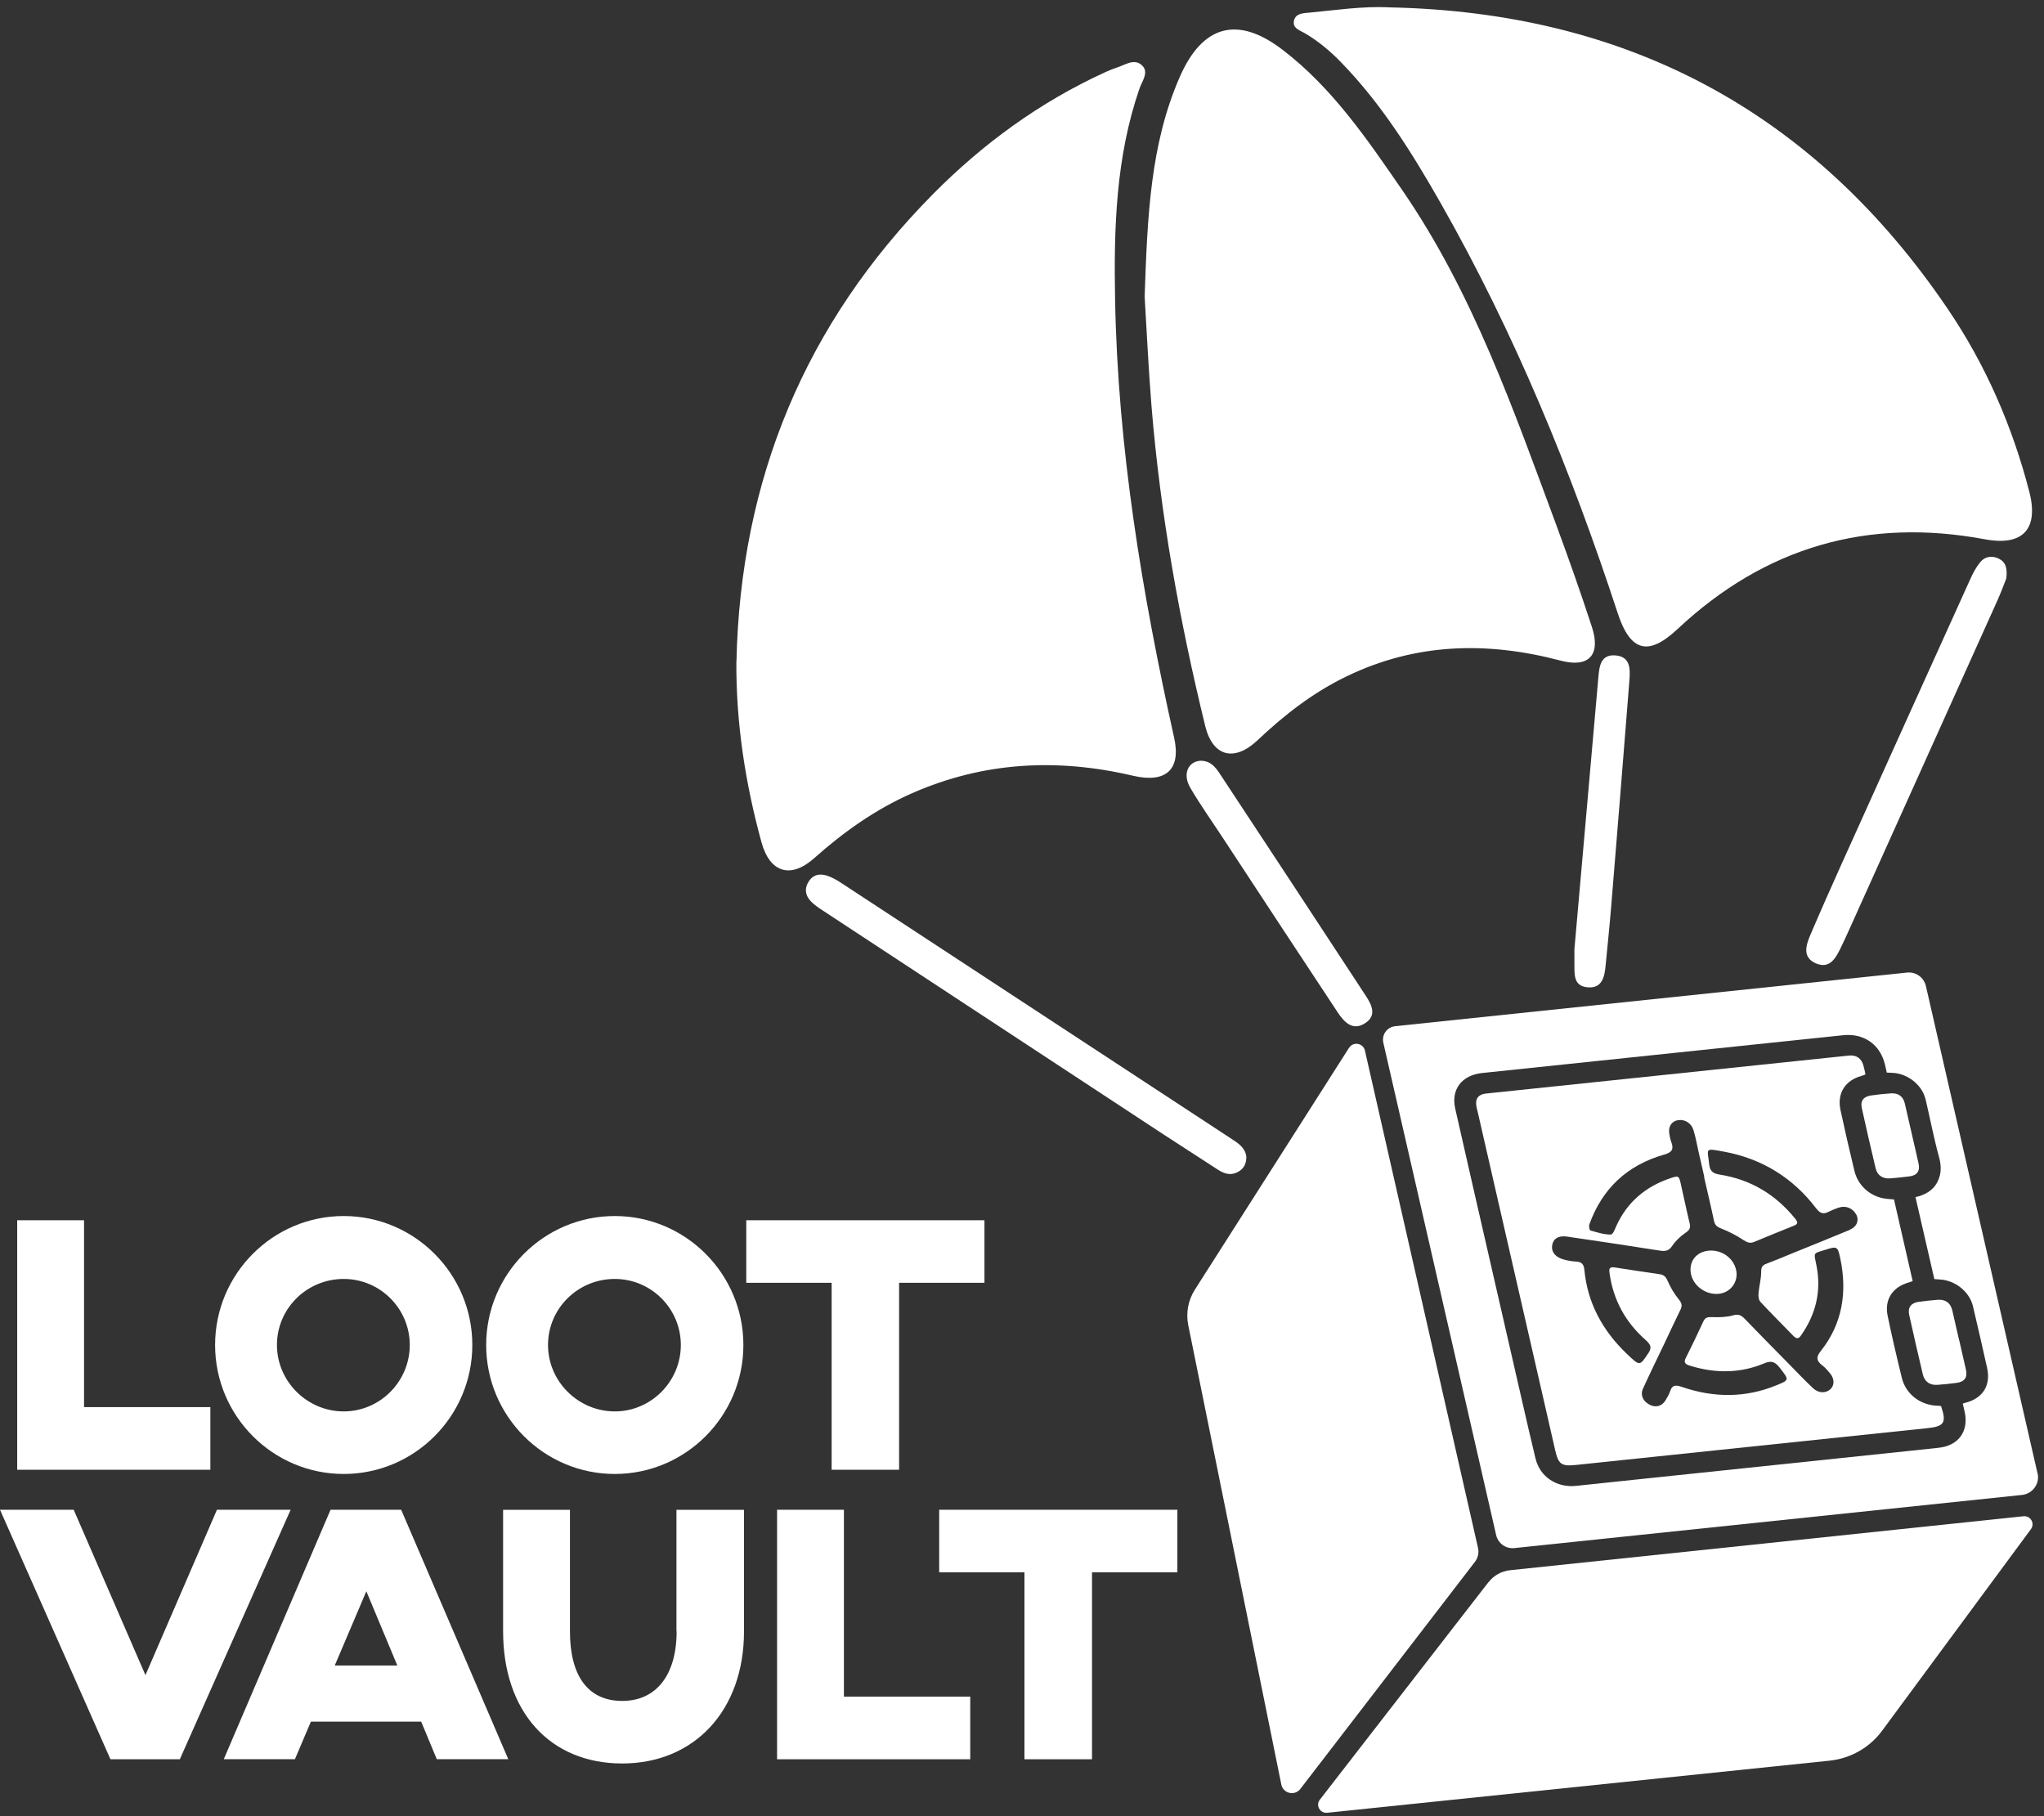 <svg width="233" height="207" viewBox="0 0 233 207" fill="none" xmlns="http://www.w3.org/2000/svg">
<rect x="0" y="0" width="233" height="207" fill="#333333" stroke="none"/>
<g clip-path="url(#clip0_285_2918)">
<path d="M232.26 167.93L219.54 112.4C219.31 111.41 218.39 110.75 217.38 110.86L159.04 116.97C158.11 117.07 157.48 117.95 157.69 118.86L170.55 174.98C170.77 175.93 171.66 176.56 172.62 176.46L230.5 170.4C231.71 170.27 232.54 169.11 232.27 167.93H232.26ZM224.2 159.84C224.07 159.88 223.95 159.92 223.74 159.99C223.81 160.31 223.9 160.64 223.97 160.98C224.2 162.08 224.01 163.03 223.49 163.74C223.23 164.09 222.88 164.39 222.45 164.61C222.02 164.83 221.52 164.97 220.95 165.03C219.79 165.15 218.63 165.27 217.46 165.4C206.37 166.56 195.28 167.72 184.19 168.89C182.67 169.05 181.16 169.21 179.64 169.37C177.46 169.59 175.55 168.35 175.04 166.26C174.51 164.09 174.02 161.92 173.52 159.75L167.93 135.36C167.24 132.36 166.56 129.36 165.88 126.35C165.39 124.17 166.64 122.56 168.93 122.31C182.65 120.87 196.38 119.43 210.1 118C210.4 117.97 210.68 117.96 210.96 117.98C212.63 118.08 213.95 119 214.6 120.52C214.71 120.77 214.8 121.04 214.87 121.33C214.94 121.63 215.01 121.93 215.08 122.26C215.42 122.28 215.71 122.28 216.01 122.31C216.84 122.41 217.62 122.78 218.24 123.31C218.55 123.58 218.82 123.89 219.04 124.23C219.15 124.4 219.24 124.58 219.32 124.77C219.4 124.96 219.46 125.15 219.51 125.34C219.64 125.89 219.76 126.43 219.88 126.98C220.12 128.08 220.36 129.17 220.62 130.27C220.75 130.82 220.89 131.36 221.04 131.91C221.12 132.19 221.17 132.47 221.2 132.73C221.23 132.99 221.23 133.25 221.21 133.5C221.18 133.85 221.09 134.17 220.96 134.48C220.82 134.81 220.64 135.13 220.39 135.39C220.03 135.77 219.56 136.07 218.97 136.28C218.78 136.35 218.57 136.41 218.35 136.45C218.71 138 219.06 139.55 219.42 141.11C219.78 142.67 220.13 144.23 220.5 145.8C220.84 145.83 221.17 145.83 221.51 145.88C223.11 146.12 224.54 147.37 224.9 148.88C225.46 151.22 225.98 153.56 226.51 155.9C226.95 157.85 226.1 159.3 224.18 159.86L224.2 159.84Z" fill="white"/>
<path d="M220.2 160.16C218.57 159.9 217.2 158.7 216.8 157.08C216.22 154.72 215.67 152.36 215.18 150C214.79 148.16 215.71 146.73 217.52 146.2C217.68 146.15 217.84 146.09 218.03 146.03C217.32 142.92 216.61 139.84 215.9 136.72C215.51 136.68 215.12 136.67 214.74 136.6C213.11 136.31 211.79 135.1 211.39 133.47C210.83 131.16 210.3 128.84 209.8 126.52C209.39 124.62 210.34 123.14 212.19 122.64C212.34 122.6 212.47 122.54 212.65 122.47C212.57 122.11 212.51 121.77 212.41 121.43C212.17 120.62 211.6 120.23 210.75 120.32C196.96 121.76 183.17 123.21 169.38 124.65C168.53 124.74 168.16 125.22 168.29 126.05C168.32 126.24 168.37 126.44 168.42 126.63C169.07 129.45 169.71 132.27 170.36 135.1L175.95 159.49C176.39 161.42 176.83 163.34 177.27 165.27C177.65 166.92 177.98 167.16 179.67 166.98C193.01 165.58 206.36 164.18 219.7 162.79C221.64 162.59 221.91 162.17 221.26 160.26C220.92 160.23 220.56 160.23 220.2 160.17V160.16ZM210.9 140.17C208.72 141.08 206.52 141.96 204.33 142.85C203.33 143.26 202.34 143.68 201.33 144.06C200.87 144.23 200.76 144.48 200.76 144.98C200.76 145.79 200.53 146.58 200.46 147.39C200.43 147.72 200.46 148.17 200.68 148.4C201.88 149.7 203.15 150.94 204.38 152.22C204.77 152.63 205 152.65 205.3 152.22C206.95 149.87 207.66 147.24 207.06 144.24C206.75 142.68 206.64 142.91 208.16 142.43C209.4 142.04 209.48 142.09 209.76 143.36C210.62 147.35 209.98 150.94 207.56 153.99C207.03 154.65 207 155.09 207.77 155.67C208.1 155.92 208.37 156.25 208.64 156.58C209.13 157.18 209.12 157.93 208.64 158.36C208.12 158.83 207.3 158.82 206.68 158.24C205.74 157.36 204.85 156.42 203.95 155.5C202.25 153.78 200.56 152.06 198.88 150.32C198.48 149.91 198.17 149.76 197.57 149.93C196.83 150.14 195.99 150.16 195.19 150.13C194.68 150.11 194.38 150.16 194.18 150.6C193.53 152.01 192.86 153.42 192.16 154.8C191.88 155.35 192.16 155.52 192.68 155.68C195.64 156.59 198.47 156.51 201.11 155.4C201.92 155.06 202.34 155.21 202.89 155.92C203.96 157.31 204 157.29 202.48 157.91C199.06 159.31 195.44 159.38 191.67 158.07C190.96 157.83 190.61 157.91 190.4 158.53C190.27 158.91 190.07 159.26 189.86 159.61C189.45 160.29 188.75 160.48 188.05 160.12C187.29 159.73 186.95 159.02 187.29 158.28C188.09 156.52 188.94 154.79 189.77 153.05C190.36 151.8 190.94 150.55 191.55 149.31C191.76 148.88 191.75 148.57 191.37 148.11C190.85 147.48 190.43 146.76 190.11 146.03C189.91 145.56 189.69 145.31 189.18 145.24C187.48 144.99 185.77 144.74 184.07 144.47C183.33 144.35 183.43 144.79 183.49 145.22C183.91 148.11 185.22 150.65 187.58 152.73C188.17 153.26 188.32 153.6 187.91 154.22C186.91 155.72 186.95 155.75 185.47 154.34C182.61 151.62 180.96 148.43 180.61 144.78C180.55 144.15 180.35 143.83 179.66 143.8C179.22 143.78 178.78 143.7 178.34 143.59C177.35 143.35 176.83 142.74 176.93 141.99C177.03 141.21 177.64 140.81 178.61 140.95C182.14 141.47 185.67 141.99 189.2 142.55C189.88 142.66 190.26 142.55 190.62 142.01C191.01 141.43 191.56 140.91 192.15 140.51C192.58 140.22 192.74 139.97 192.61 139.45C192.25 137.97 191.95 136.48 191.61 135C191.39 134.02 191.36 133.97 190.38 134.31C187.55 135.27 185.51 137.04 184.3 139.63C184.11 140.03 183.89 140.72 183.61 140.72C182.85 140.73 182.05 140.47 181.28 140.25C181.2 140.23 181.1 139.76 181.17 139.57C182.61 135.57 185.4 132.83 189.72 131.6C190.61 131.35 190.82 130.98 190.51 130.16C190.39 129.84 190.33 129.51 190.28 129.18C190.16 128.39 190.57 127.79 191.29 127.68C192.05 127.56 192.8 128.01 193.05 128.83C193.29 129.62 193.43 130.43 193.61 131.23C193.83 132.21 194.06 133.19 194.28 134.16C194.28 134.16 194.26 134.16 194.25 134.16C194.63 135.82 195.03 137.48 195.38 139.14C195.48 139.61 195.68 139.83 196.2 140.03C197.09 140.38 197.96 140.83 198.76 141.36C199.21 141.65 199.52 141.74 199.96 141.56C201.45 140.94 202.95 140.33 204.45 139.73C204.92 139.54 205.02 139.39 204.63 138.9C202.39 136.14 199.55 134.44 196.05 133.89C195.22 133.76 194.91 133.47 194.83 132.68C194.65 130.9 194.25 130.85 196.51 131.27C200.81 132.06 204.35 134.22 207 137.7C207.5 138.36 207.87 138.42 208.46 138.12C208.8 137.95 209.17 137.8 209.54 137.67C210.36 137.38 211.15 137.67 211.58 138.41C211.95 139.05 211.69 139.82 210.91 140.14L210.9 140.17Z" fill="white"/>
<path d="M194.74 142.56C193.32 142.71 192.47 143.85 192.76 145.23C193.06 146.63 194.51 147.64 195.97 147.47C197.32 147.31 198.2 146.06 197.9 144.74C197.58 143.35 196.21 142.41 194.74 142.56Z" fill="white"/>
<path d="M223.33 152.79C223.07 151.65 222.81 150.52 222.55 149.38C222.34 148.5 221.78 148.09 220.85 148.16C220.13 148.22 219.42 148.29 218.71 148.39C217.85 148.51 217.45 149.03 217.63 149.86C218.13 152.13 218.65 154.4 219.19 156.67C219.39 157.5 220 157.92 220.88 157.85C221.6 157.8 222.31 157.72 223.02 157.63C223.95 157.51 224.3 157.01 224.1 156.12C223.85 155.01 223.59 153.89 223.34 152.78L223.33 152.79Z" fill="white"/>
<path d="M212.23 126.3C212.74 128.59 213.26 130.89 213.81 133.18C214 133.98 214.63 134.38 215.46 134.32C216.2 134.26 216.93 134.18 217.66 134.09C218.54 133.98 218.89 133.47 218.7 132.62C218.45 131.48 218.18 130.35 217.92 129.21C217.66 128.07 217.41 126.94 217.14 125.8C216.95 124.98 216.41 124.57 215.54 124.63C214.78 124.68 214.02 124.76 213.27 124.87C212.43 124.99 212.05 125.49 212.23 126.3Z" fill="white"/>
<path d="M153.77 119.45L136.2 147.01C135.44 148.21 135.17 149.65 135.45 151.04L146.06 203.41C146.27 204.44 147.59 204.74 148.23 203.91L168.13 178.03C168.48 177.58 168.61 176.99 168.48 176.43L155.59 119.75C155.39 118.89 154.26 118.69 153.78 119.44L153.77 119.45Z" fill="white"/>
<path d="M169.66 180.36L150.45 205.14C149.95 205.78 150.47 206.71 151.28 206.63L208.56 200.69C210.95 200.44 213.13 199.2 214.56 197.26L231.51 174.3C231.99 173.65 231.47 172.75 230.67 172.83L172.15 178.98C171.17 179.08 170.27 179.58 169.67 180.36H169.66Z" fill="white"/>
<path d="M158.29 0.84C185.41 1.36 206.77 12.7 222.02 35.2C226.34 41.56 229.4 48.59 231.33 56.07C232.42 60.32 230.57 62.28 226.26 61.47C212.85 58.97 201.17 62.38 191.22 71.71C187.9 74.82 185.85 74.29 184.41 69.9C179.1 53.71 172.67 37.99 164.23 23.16C160.98 17.45 157.5 11.87 152.88 7.11C151.64 5.83 150.28 4.69 148.73 3.78C148.16 3.45 147.29 3.21 147.51 2.32C147.71 1.5 148.62 1.5 149.25 1.44C152.25 1.16 155.24 0.7 158.29 0.83V0.84Z" fill="white"/>
<path d="M83.95 75.43C84.39 54.71 91.77 36.86 106.35 22.13C112.02 16.4 118.52 11.65 125.92 8.26C126.34 8.07 126.77 7.88 127.21 7.74C128.21 7.44 129.32 6.56 130.23 7.5C130.98 8.27 130.17 9.28 129.89 10.1C127.2 17.91 126.96 25.98 127.11 34.12C127.42 51.04 130.18 67.62 133.84 84.08C134.65 87.7 132.93 89.31 129.14 88.42C120.52 86.4 112.12 86.83 103.96 90.42C99.82 92.24 96.18 94.82 92.81 97.82C90.16 100.18 87.77 99.5 86.81 96.03C84.96 89.3 83.9 82.44 83.94 75.43H83.95Z" fill="white"/>
<path d="M130.48 33.8C130.8 24.66 131.12 16.47 134.48 8.78C137.06 2.87 141.06 1.73 146.21 5.68C151.88 10.02 155.84 15.86 159.83 21.65C167.9 33.37 172.52 46.68 177.41 59.86C178.83 63.7 180.19 67.56 181.46 71.45C182.51 74.64 181.13 76.16 177.89 75.3C169.53 73.09 161.38 73.28 153.49 77.1C149.7 78.93 146.41 81.48 143.36 84.37C140.72 86.87 138.25 86.26 137.39 82.77C134.45 70.75 132.27 58.6 131.26 46.26C130.9 41.8 130.7 37.33 130.48 33.8Z" fill="white"/>
<path d="M142.07 131.89C142.08 132.56 141.84 133.11 141.29 133.48C140.48 134.02 139.68 133.87 138.9 133.37C136.83 132.03 134.75 130.69 132.68 129.34C119.91 120.95 107.13 112.55 94.36 104.16C93.78 103.78 93.18 103.41 92.66 102.96C91.88 102.28 91.59 101.41 92.18 100.49C92.78 99.54 93.7 99.54 94.64 99.95C95.06 100.13 95.47 100.36 95.86 100.62C110.71 110.35 125.56 120.09 140.41 129.83C141.19 130.34 141.98 130.85 142.08 131.91L142.07 131.89Z" fill="white"/>
<path d="M228.7 65.94C228.45 66.56 228.11 67.51 227.7 68.42C222.06 80.96 216.41 93.49 210.77 106.02C210.45 106.72 210.13 107.43 209.79 108.12C209.22 109.28 208.53 110.47 207 109.81C205.46 109.15 205.84 107.81 206.34 106.63C207.49 103.93 208.68 101.25 209.88 98.58C214.77 87.74 219.66 76.9 224.57 66.07C224.88 65.37 225.25 64.67 225.72 64.09C226.25 63.43 227.05 63.3 227.83 63.67C228.63 64.05 228.85 64.77 228.7 65.95V65.94Z" fill="white"/>
<path d="M179.47 108.2C180.36 98.08 181.29 87.64 182.2 77.21C182.31 75.91 182.48 74.55 184.19 74.71C185.9 74.87 185.83 76.32 185.74 77.56C185.07 86.16 184.36 94.76 183.66 103.36C183.48 105.59 183.24 107.81 183.03 110.03C182.91 111.34 182.64 112.68 180.99 112.54C179.25 112.4 179.5 110.89 179.47 109.67C179.47 109.28 179.47 108.9 179.47 108.19V108.2Z" fill="white"/>
<path d="M136.99 86.72C137.96 86.75 138.52 87.4 139 88.12C144.57 96.57 150.14 105.02 155.68 113.49C156.33 114.48 156.97 115.69 155.7 116.57C154.23 117.6 153.23 116.52 152.47 115.37C148.12 108.8 143.8 102.21 139.47 95.62C138.2 93.68 136.85 91.79 135.68 89.79C134.75 88.2 135.46 86.71 136.98 86.71L136.99 86.72Z" fill="white"/>
<path d="M23.98 160.39H9.58V139.09H1.96V167.53H23.98V160.39Z" fill="white"/>
<path d="M39.18 168.01C47.26 168.01 53.84 161.42 53.84 153.31C53.84 145.2 47.26 138.61 39.18 138.61C31.1 138.61 24.52 145.2 24.52 153.31C24.52 161.42 31.1 168.01 39.18 168.01ZM39.18 145.78C43.33 145.78 46.71 149.16 46.71 153.31C46.71 157.46 43.33 160.88 39.18 160.88C35.03 160.88 31.57 157.48 31.57 153.31C31.57 149.14 34.98 145.78 39.18 145.78Z" fill="white"/>
<path d="M70.08 168.01C78.16 168.01 84.74 161.42 84.74 153.31C84.74 145.2 78.16 138.61 70.08 138.61C62 138.61 55.42 145.2 55.42 153.31C55.42 161.42 62 168.01 70.08 168.01ZM70.08 145.78C74.23 145.78 77.61 149.16 77.61 153.31C77.61 157.46 74.23 160.88 70.08 160.88C65.93 160.88 62.47 157.48 62.47 153.31C62.47 149.14 65.88 145.78 70.08 145.78Z" fill="white"/>
<path d="M94.8 167.53H102.49V146.22H112.22V139.09H85.07V146.22H94.8V167.53Z" fill="white"/>
<path d="M24.73 172.09L16.58 190.94L8.4 172.09H0L12.59 200.53H20.5L33.13 172.09H24.73Z" fill="white"/>
<path d="M37.68 172.09L25.51 200.52H33.62L35.44 196.24H48.01L49.79 200.52H57.94L45.73 172.09H37.69H37.68ZM45.29 189.84H38.16L41.76 181.38L45.29 189.84Z" fill="white"/>
<path d="M77.13 185.95C77.13 190.92 74.81 193.88 70.93 193.88C67.05 193.88 64.97 191.06 64.97 185.95V172.1H57.35V185.95C57.35 195.1 62.68 201.01 70.92 201.01C79.16 201.01 84.81 194.96 84.81 185.95V172.1H77.11V185.95H77.13Z" fill="white"/>
<path d="M96.2 172.09H88.58V200.53H110.6V193.39H96.2V172.09Z" fill="white"/>
<path d="M107.06 172.09V179.22H116.78V200.53H124.48V179.22H134.21V172.09H107.06Z" fill="white"/>
</g>
<defs>
<clipPath id="clip0_285_2918">
<rect width="232.31" height="205.82" fill="white" transform="translate(0 0.82)"/>
</clipPath>
</defs>
</svg>
